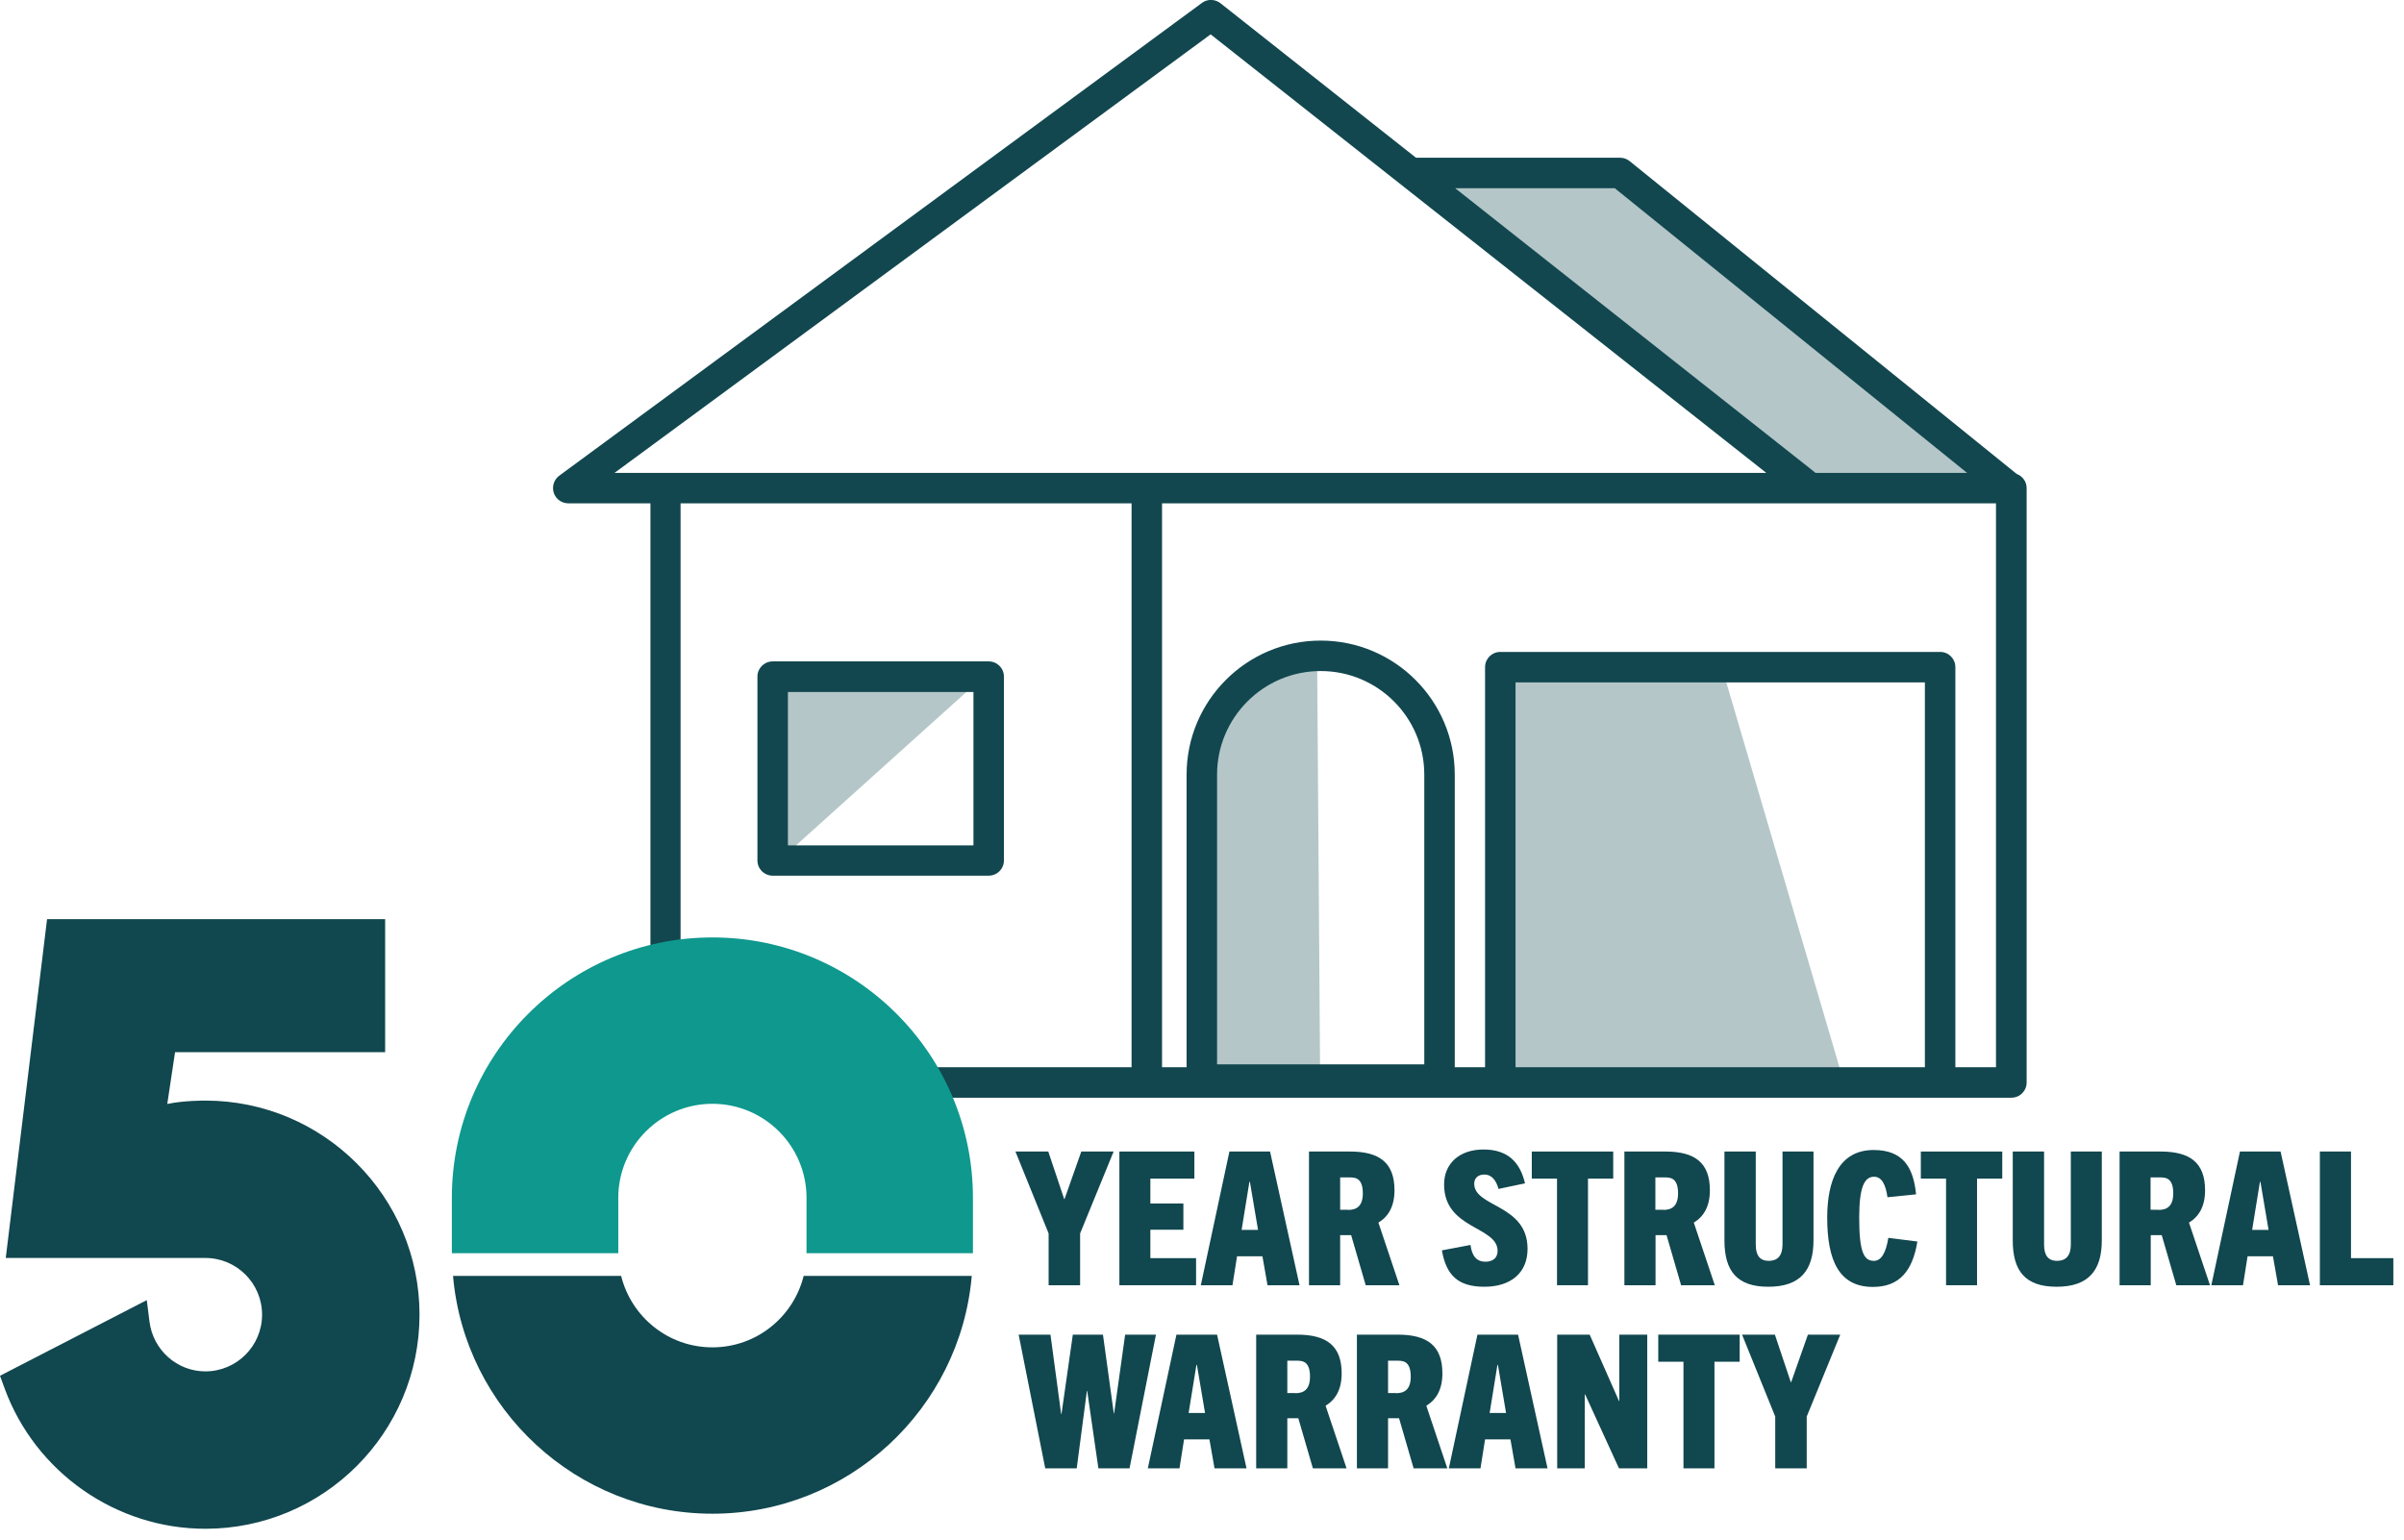<svg width="142" height="91" viewBox="0 0 142 91" fill="none" xmlns="http://www.w3.org/2000/svg">
<g clip-path="url(#clip0_319_912)">
<g style="mix-blend-mode:multiply">
<path d="M94.28 9.65L117.32 28.27H105.52L81.93 9.65H94.28Z" fill="#B4C6C8"/>
</g>
<g style="mix-blend-mode:multiply">
<path d="M77.8 38.86C73.92 38.86 70.78 42 70.78 45.88V63.9H77.98L77.8 38.86Z" fill="#B4C6C8"/>
</g>
<g style="mix-blend-mode:multiply">
<path d="M58.18 39.9L45.43 51.38V39.9H58.18Z" fill="#B4C6C8"/>
</g>
<g style="mix-blend-mode:multiply">
<path d="M89.1 39.4V63.9H108.9L101.7 39.4H89.1Z" fill="#B4C6C8"/>
</g>
<path d="M58.4 39.08H45.64C45.14 39.08 44.74 39.48 44.74 39.98V50.84C44.74 51.34 45.14 51.74 45.64 51.74H58.4C58.9 51.74 59.3 51.34 59.3 50.84V39.98C59.3 39.48 58.9 39.08 58.4 39.08ZM57.5 49.95H46.54V40.89H57.5V49.95Z" fill="#12474F"/>
<path d="M119.13 28.01L96.26 9.52C96.1 9.39 95.9 9.32 95.69 9.32H83.64L72.09 0.19C71.77 -0.06 71.32 -0.07 71 0.17L33.03 28.11C32.72 28.34 32.59 28.75 32.71 29.12C32.83 29.49 33.18 29.74 33.57 29.74H38.42V63.96C38.42 64.46 38.82 64.86 39.32 64.86H88.63H114.61H118.81C119.31 64.86 119.71 64.46 119.71 63.96V28.84C119.71 28.46 119.47 28.14 119.14 28.01H119.13ZM85.94 11.12H95.38L116.19 27.94H107.24L106.94 27.7L85.94 11.11V11.12ZM71.51 2.03L104.33 27.94H36.3L71.51 2.03ZM40.2 29.74H66.84V63.06H40.2V29.74ZM71.89 62.89V45.77C71.89 42.4 74.63 39.65 78.01 39.65C81.39 39.65 84.13 42.39 84.13 45.77V62.89H71.9H71.89ZM113.7 63.06H89.52V40.32H113.7V63.06ZM117.9 63.06H115.5V39.42C115.5 38.92 115.1 38.52 114.6 38.52H88.62C88.12 38.52 87.72 38.92 87.72 39.42V63.06H85.93V45.77C85.93 41.4 82.38 37.85 78.01 37.85C73.64 37.85 70.09 41.4 70.09 45.77V63.06H68.64V29.74H117.9V63.06Z" fill="#12474F"/>
<path d="M47.47 75.39C46.87 77.81 44.69 79.61 42.08 79.61C39.47 79.61 37.29 77.81 36.69 75.39H26.76C27.44 83.25 34.05 89.44 42.08 89.44C50.11 89.44 56.72 83.25 57.4 75.39H47.47Z" fill="#11474F"/>
<path d="M26.69 70.78V74.05H36.52V70.78C36.52 67.72 39.01 65.22 42.08 65.22C45.15 65.22 47.64 67.71 47.64 70.78V74.05H57.47V70.78C57.47 62.29 50.57 55.39 42.08 55.39C33.59 55.39 26.69 62.29 26.69 70.78Z" fill="#0F988E"/>
<path d="M12.13 90.33C6.86 90.33 2.09 87 0.27 82.03L0 81.29L8.67 76.82L8.83 78.09C9.04 79.77 10.46 81.03 12.13 81.03C13.98 81.03 15.48 79.53 15.48 77.68C15.48 75.83 13.98 74.33 12.13 74.33H0.34L2.78 54.31H22.75V62.17H10.34L9.88 65.23C10.86 65.02 12.13 65.03 12.13 65.03C19.1 65.03 24.78 70.7 24.78 77.68C24.78 84.66 19.11 90.33 12.13 90.33Z" fill="#11474F"/>
<path d="M61.94 75.94V72.88L59.98 68.04H61.92L62.86 70.85H62.88L63.87 68.04H65.78L63.8 72.88V75.94H61.94Z" fill="#11474F"/>
<path d="M66.12 75.94V68.04H70.55V69.64H67.95V71.11H69.9V72.66H67.95V74.34H70.65V75.94H66.12Z" fill="#11474F"/>
<path d="M74.87 75.94L74.57 74.23H73.07L72.8 75.94H70.93L72.62 68.04H75.02L76.76 75.94H74.87ZM73.33 72.67H74.31L73.83 69.83H73.8L73.34 72.67H73.33Z" fill="#11474F"/>
<path d="M80.67 75.94L79.81 72.98H79.16V75.94H77.32V68.04H79.74C81.47 68.04 82.37 68.69 82.37 70.33C82.37 71.29 82 71.89 81.42 72.24L82.66 75.94H80.66H80.67ZM79.63 71.49C80.1 71.49 80.5 71.3 80.5 70.51C80.5 69.54 79.99 69.57 79.67 69.57H79.16V71.48H79.62L79.63 71.49Z" fill="#11474F"/>
<path d="M88.52 70.27C88.39 69.79 88.15 69.4 87.67 69.4C87.31 69.4 87.08 69.61 87.08 69.94C87.08 71.34 90.23 71.15 90.23 73.79C90.23 75.22 89.23 76.03 87.68 76.03C86.13 76.03 85.43 75.36 85.17 73.88L86.86 73.56C86.94 74.18 87.19 74.55 87.75 74.55C88.16 74.55 88.46 74.34 88.46 73.91C88.46 72.45 85.3 72.64 85.3 69.99C85.3 68.76 86.19 67.92 87.63 67.92C89.07 67.92 89.79 68.68 90.08 69.92L88.51 70.25L88.52 70.27Z" fill="#11474F"/>
<path d="M91.97 75.94V69.64H90.48V68.04H95.29V69.64H93.8V75.94H91.96H91.97Z" fill="#11474F"/>
<path d="M99.3 75.94L98.44 72.98H97.79V75.94H95.95V68.04H98.37C100.1 68.04 101 68.69 101 70.33C101 71.29 100.63 71.89 100.05 72.24L101.29 75.94H99.29H99.3ZM98.25 71.49C98.72 71.49 99.12 71.3 99.12 70.51C99.12 69.54 98.61 69.57 98.29 69.57H97.78V71.48H98.24L98.25 71.49Z" fill="#11474F"/>
<path d="M105.29 68.04H107.12V73.29C107.12 75.09 106.31 76.03 104.45 76.03C102.59 76.03 101.86 75.09 101.86 73.29V68.04H103.71V73.54C103.71 74.2 103.97 74.5 104.48 74.5C104.99 74.5 105.29 74.2 105.29 73.54V68.04Z" fill="#11474F"/>
<path d="M113.26 73.34C112.97 75.14 112.16 76.04 110.63 76.04C108.63 76.04 107.93 74.48 107.93 71.94C107.93 69.78 108.61 67.95 110.67 67.95C112.4 67.95 113.02 68.96 113.18 70.57L111.49 70.74C111.38 69.95 111.13 69.53 110.7 69.53C110.12 69.53 109.82 70.15 109.82 71.95C109.82 74 110.1 74.5 110.69 74.5C111.12 74.5 111.4 74.03 111.54 73.14L113.27 73.36L113.26 73.34Z" fill="#11474F"/>
<path d="M114.95 75.94V69.64H113.46V68.04H118.27V69.64H116.78V75.94H114.94H114.95Z" fill="#11474F"/>
<path d="M122.32 68.04H124.15V73.29C124.15 75.09 123.34 76.03 121.48 76.03C119.62 76.03 118.89 75.09 118.89 73.29V68.04H120.74V73.54C120.74 74.2 121 74.5 121.51 74.5C122.02 74.5 122.32 74.2 122.32 73.54V68.04Z" fill="#11474F"/>
<path d="M128.55 75.94L127.69 72.98H127.04V75.94H125.2V68.04H127.62C129.35 68.04 130.25 68.69 130.25 70.33C130.25 71.29 129.88 71.89 129.3 72.24L130.54 75.94H128.54H128.55ZM127.5 71.49C127.97 71.49 128.37 71.3 128.37 70.51C128.37 69.54 127.86 69.57 127.54 69.57H127.03V71.48H127.49L127.5 71.49Z" fill="#11474F"/>
<path d="M134.56 75.94L134.26 74.23H132.76L132.49 75.94H130.62L132.31 68.04H134.71L136.45 75.94H134.56ZM133.02 72.67H134L133.52 69.83H133.49L133.03 72.67H133.02Z" fill="#11474F"/>
<path d="M137.03 75.94V68.04H138.87V74.34H141.38V75.94H137.03Z" fill="#11474F"/>
<path d="M64.88 86.76L64.22 82.19H64.2L63.6 86.76H61.74L60.17 78.86H62.05L62.68 83.55H62.7L63.37 78.86H65.15L65.79 83.51H65.81L66.46 78.86H68.28L66.72 86.76H64.89H64.88Z" fill="#11474F"/>
<path d="M71.74 86.76L71.44 85.05H69.94L69.67 86.76H67.8L69.49 78.86H71.89L73.63 86.76H71.74ZM70.2 83.49H71.18L70.7 80.65H70.67L70.21 83.49H70.2Z" fill="#11474F"/>
<path d="M77.55 86.76L76.69 83.8H76.04V86.76H74.2V78.86H76.62C78.35 78.86 79.25 79.51 79.25 81.15C79.25 82.11 78.88 82.71 78.3 83.06L79.54 86.76H77.54H77.55ZM76.51 82.32C76.98 82.32 77.38 82.13 77.38 81.34C77.38 80.37 76.87 80.4 76.55 80.4H76.04V82.31H76.5L76.51 82.32Z" fill="#11474F"/>
<path d="M83.5 86.76L82.64 83.8H81.99V86.76H80.15V78.86H82.57C84.3 78.86 85.2 79.51 85.2 81.15C85.2 82.11 84.83 82.71 84.25 83.06L85.49 86.76H83.49H83.5ZM82.46 82.32C82.93 82.32 83.33 82.13 83.33 81.34C83.33 80.37 82.82 80.4 82.5 80.4H81.99V82.31H82.45L82.46 82.32Z" fill="#11474F"/>
<path d="M89.52 86.76L89.22 85.05H87.72L87.45 86.76H85.58L87.27 78.86H89.67L91.41 86.76H89.52ZM87.98 83.49H88.96L88.48 80.65H88.45L87.99 83.49H87.98Z" fill="#11474F"/>
<path d="M95.63 86.76L93.63 82.39H93.61V86.76H91.98V78.86H93.9L95.63 82.78H95.65V78.86H97.3V86.76H95.64H95.63Z" fill="#11474F"/>
<path d="M99.44 86.76V80.46H97.95V78.86H102.76V80.46H101.27V86.76H99.43H99.44Z" fill="#11474F"/>
<path d="M104.86 86.76V83.7L102.9 78.86H104.84L105.78 81.67H105.8L106.79 78.86H108.7L106.72 83.7V86.76H104.86Z" fill="#11474F"/>
</g>
<defs>
<clipPath id="clip0_319_912">
<rect width="141.37" height="90.33" fill="white"/>
</clipPath>
</defs>
</svg>
